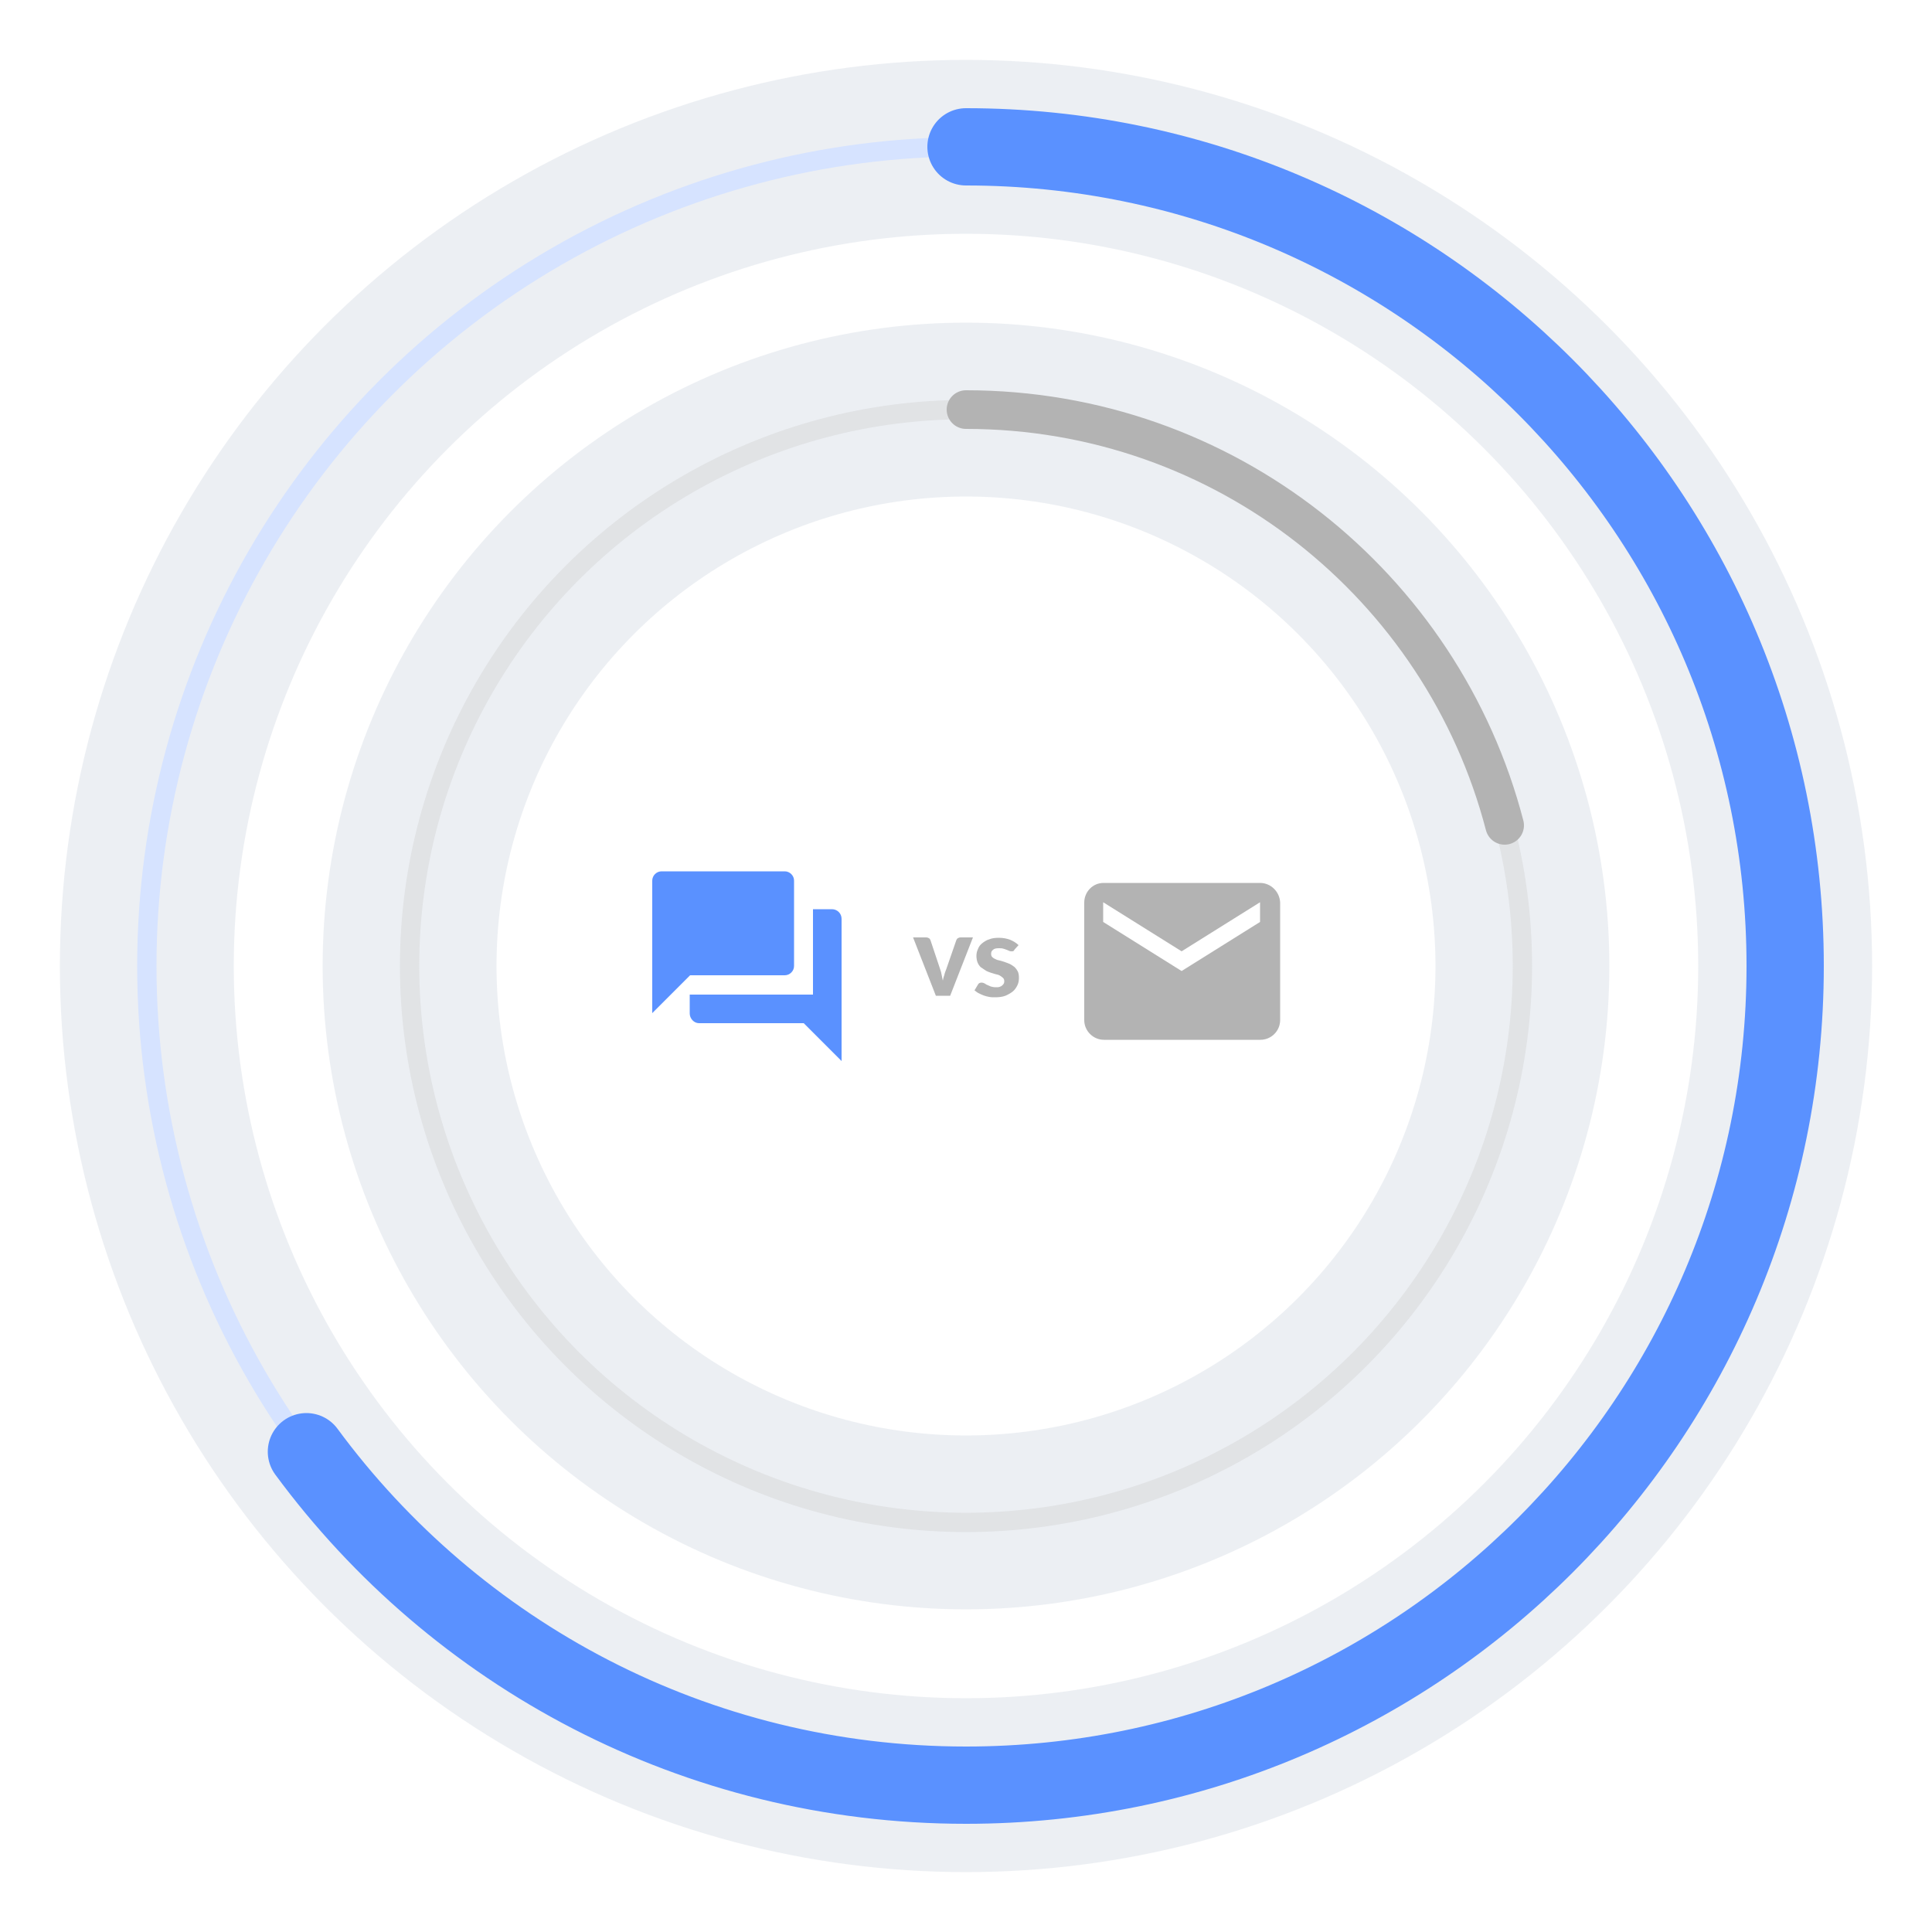 <svg xmlns="http://www.w3.org/2000/svg" xmlns:xlink="http://www.w3.org/1999/xlink" x="0px" y="0px" viewBox="0 0 500 500" style="enable-background:new 0 0 500 500;" xml:space="preserve"><style type="text/css">	.st0{fill:#5A91FF;}	.st1{fill:#B3B3B3;}	.st2{fill:#FFFFFF;}	.st3{opacity:0.5;fill:none;stroke:#DAE0E9;stroke-width:45;stroke-miterlimit:10;}	.st4{fill:none;stroke:#D6E3FF;stroke-width:5;stroke-miterlimit:10;}	.st5{fill:none;stroke:#5A91FF;stroke-width:20;stroke-linecap:round;stroke-miterlimit:10;}	.st6{opacity:0.35;fill:none;stroke:#CCCCCC;stroke-width:5;stroke-miterlimit:10;}	.st7{fill:none;stroke:#B3B3B3;stroke-width:5;stroke-linecap:round;stroke-linejoin:round;stroke-miterlimit:10;}	.st8{fill:none;stroke:#5A91FF;stroke-width:20;stroke-linecap:round;stroke-linejoin:round;stroke-miterlimit:10;}	.st9{fill:none;stroke:#B3B3B3;stroke-width:10;stroke-linecap:round;stroke-linejoin:round;stroke-miterlimit:10;}</style><g id="_x31_1_x25_"></g><g id="_x33_5_x25_"></g><g id="_x39_8_x25_"></g><g id="_x36_5_x25_">	<g>		<circle class="st3" cx="250" cy="250" r="212"></circle>		<circle class="st4" cx="250" cy="250" r="212"></circle>		<path class="st8" d="M250,38c117.1,0,212,94.9,212,212s-94.9,212-212,212c-70,0-132.1-33.9-170.7-86.3"></path>	</g>	<g>		<circle class="st3" cx="250" cy="250" r="144"></circle>		<circle class="st6" cx="250" cy="250" r="144"></circle>		<path class="st9" d="M250,106c67,0,123.3,45.7,139.4,107.6"></path>	</g>	<g>		<path class="st0" d="M215.3,235.3h-4.9v22.1h-31.9v4.9c0,1.3,1.1,2.5,2.4,2.5H208l9.8,9.8v-36.8   C217.8,236.4,216.7,235.3,215.3,235.3z M205.5,250v-22.1c0-1.3-1.1-2.4-2.4-2.4h-31.9c-1.3,0-2.4,1.1-2.4,2.4v34.3l9.8-9.8h24.5   C204.4,252.4,205.5,251.3,205.5,250z"></path>		<path class="st1" d="M326.1,228.5h-40.5c-2.8,0-5,2.3-5,5.1l0,30.4c0,2.8,2.3,5.1,5.1,5.1h40.5c2.8,0,5.1-2.3,5.1-5.1v-30.4   C331.2,230.8,328.9,228.5,326.1,228.5z M326.1,238.6l-20.3,12.7l-20.3-12.7v-5.1l20.3,12.7l20.3-12.7V238.6z"></path>		<g>			<path class="st1" d="M251.8,242.6l-5.9,15.1h-3.7l-5.9-15.1h3.4c0.3,0,0.5,0.1,0.7,0.2c0.2,0.1,0.3,0.3,0.4,0.5l2.5,7.5    c0.2,0.5,0.3,1,0.4,1.5c0.1,0.5,0.2,1,0.3,1.5c0.1-0.5,0.2-1,0.4-1.5c0.1-0.5,0.3-1,0.5-1.5l2.6-7.5c0.1-0.2,0.2-0.4,0.4-0.5    c0.2-0.1,0.4-0.2,0.7-0.2H251.8z"></path>			<path class="st1" d="M262.6,245.7c-0.1,0.2-0.2,0.3-0.3,0.4c-0.1,0.1-0.3,0.1-0.5,0.1c-0.2,0-0.4,0-0.6-0.1    c-0.2-0.1-0.4-0.2-0.7-0.3c-0.3-0.1-0.5-0.2-0.9-0.3c-0.3-0.1-0.7-0.1-1.1-0.1c-0.7,0-1.2,0.1-1.5,0.4c-0.4,0.3-0.5,0.6-0.5,1.1    c0,0.3,0.1,0.6,0.3,0.8c0.2,0.2,0.5,0.4,0.8,0.5c0.3,0.2,0.7,0.3,1.2,0.4s0.9,0.3,1.3,0.4c0.5,0.2,0.9,0.3,1.3,0.5    c0.4,0.2,0.8,0.5,1.2,0.8c0.3,0.3,0.6,0.7,0.8,1.1c0.2,0.4,0.3,1,0.3,1.6c0,0.7-0.1,1.4-0.4,2c-0.3,0.6-0.7,1.2-1.2,1.6    c-0.5,0.4-1.2,0.8-1.9,1.1c-0.8,0.3-1.7,0.4-2.7,0.4c-0.5,0-1,0-1.5-0.1c-0.5-0.1-1-0.2-1.5-0.4c-0.5-0.2-0.9-0.4-1.3-0.6    c-0.4-0.2-0.7-0.5-1-0.7l0.9-1.5c0.1-0.2,0.2-0.3,0.4-0.4c0.2-0.1,0.4-0.1,0.6-0.1c0.2,0,0.5,0.1,0.7,0.2s0.4,0.3,0.7,0.4    c0.3,0.1,0.6,0.3,0.9,0.4c0.3,0.1,0.8,0.2,1.3,0.2c0.4,0,0.7,0,1-0.1c0.3-0.1,0.5-0.2,0.7-0.4c0.2-0.2,0.3-0.3,0.4-0.5    c0.1-0.2,0.1-0.4,0.1-0.6c0-0.3-0.1-0.6-0.3-0.8c-0.2-0.2-0.5-0.4-0.8-0.6c-0.3-0.2-0.7-0.3-1.2-0.4c-0.4-0.1-0.9-0.3-1.3-0.4    c-0.5-0.2-0.9-0.3-1.3-0.6s-0.8-0.5-1.2-0.8c-0.3-0.3-0.6-0.7-0.8-1.2c-0.2-0.5-0.3-1.1-0.3-1.7c0-0.6,0.1-1.2,0.4-1.8    c0.2-0.6,0.6-1.1,1.1-1.5s1.1-0.8,1.8-1c0.7-0.3,1.6-0.4,2.5-0.4c1.1,0,2.1,0.2,2.9,0.5c0.9,0.4,1.6,0.8,2.2,1.4L262.6,245.7z"></path>		</g>	</g></g></svg>